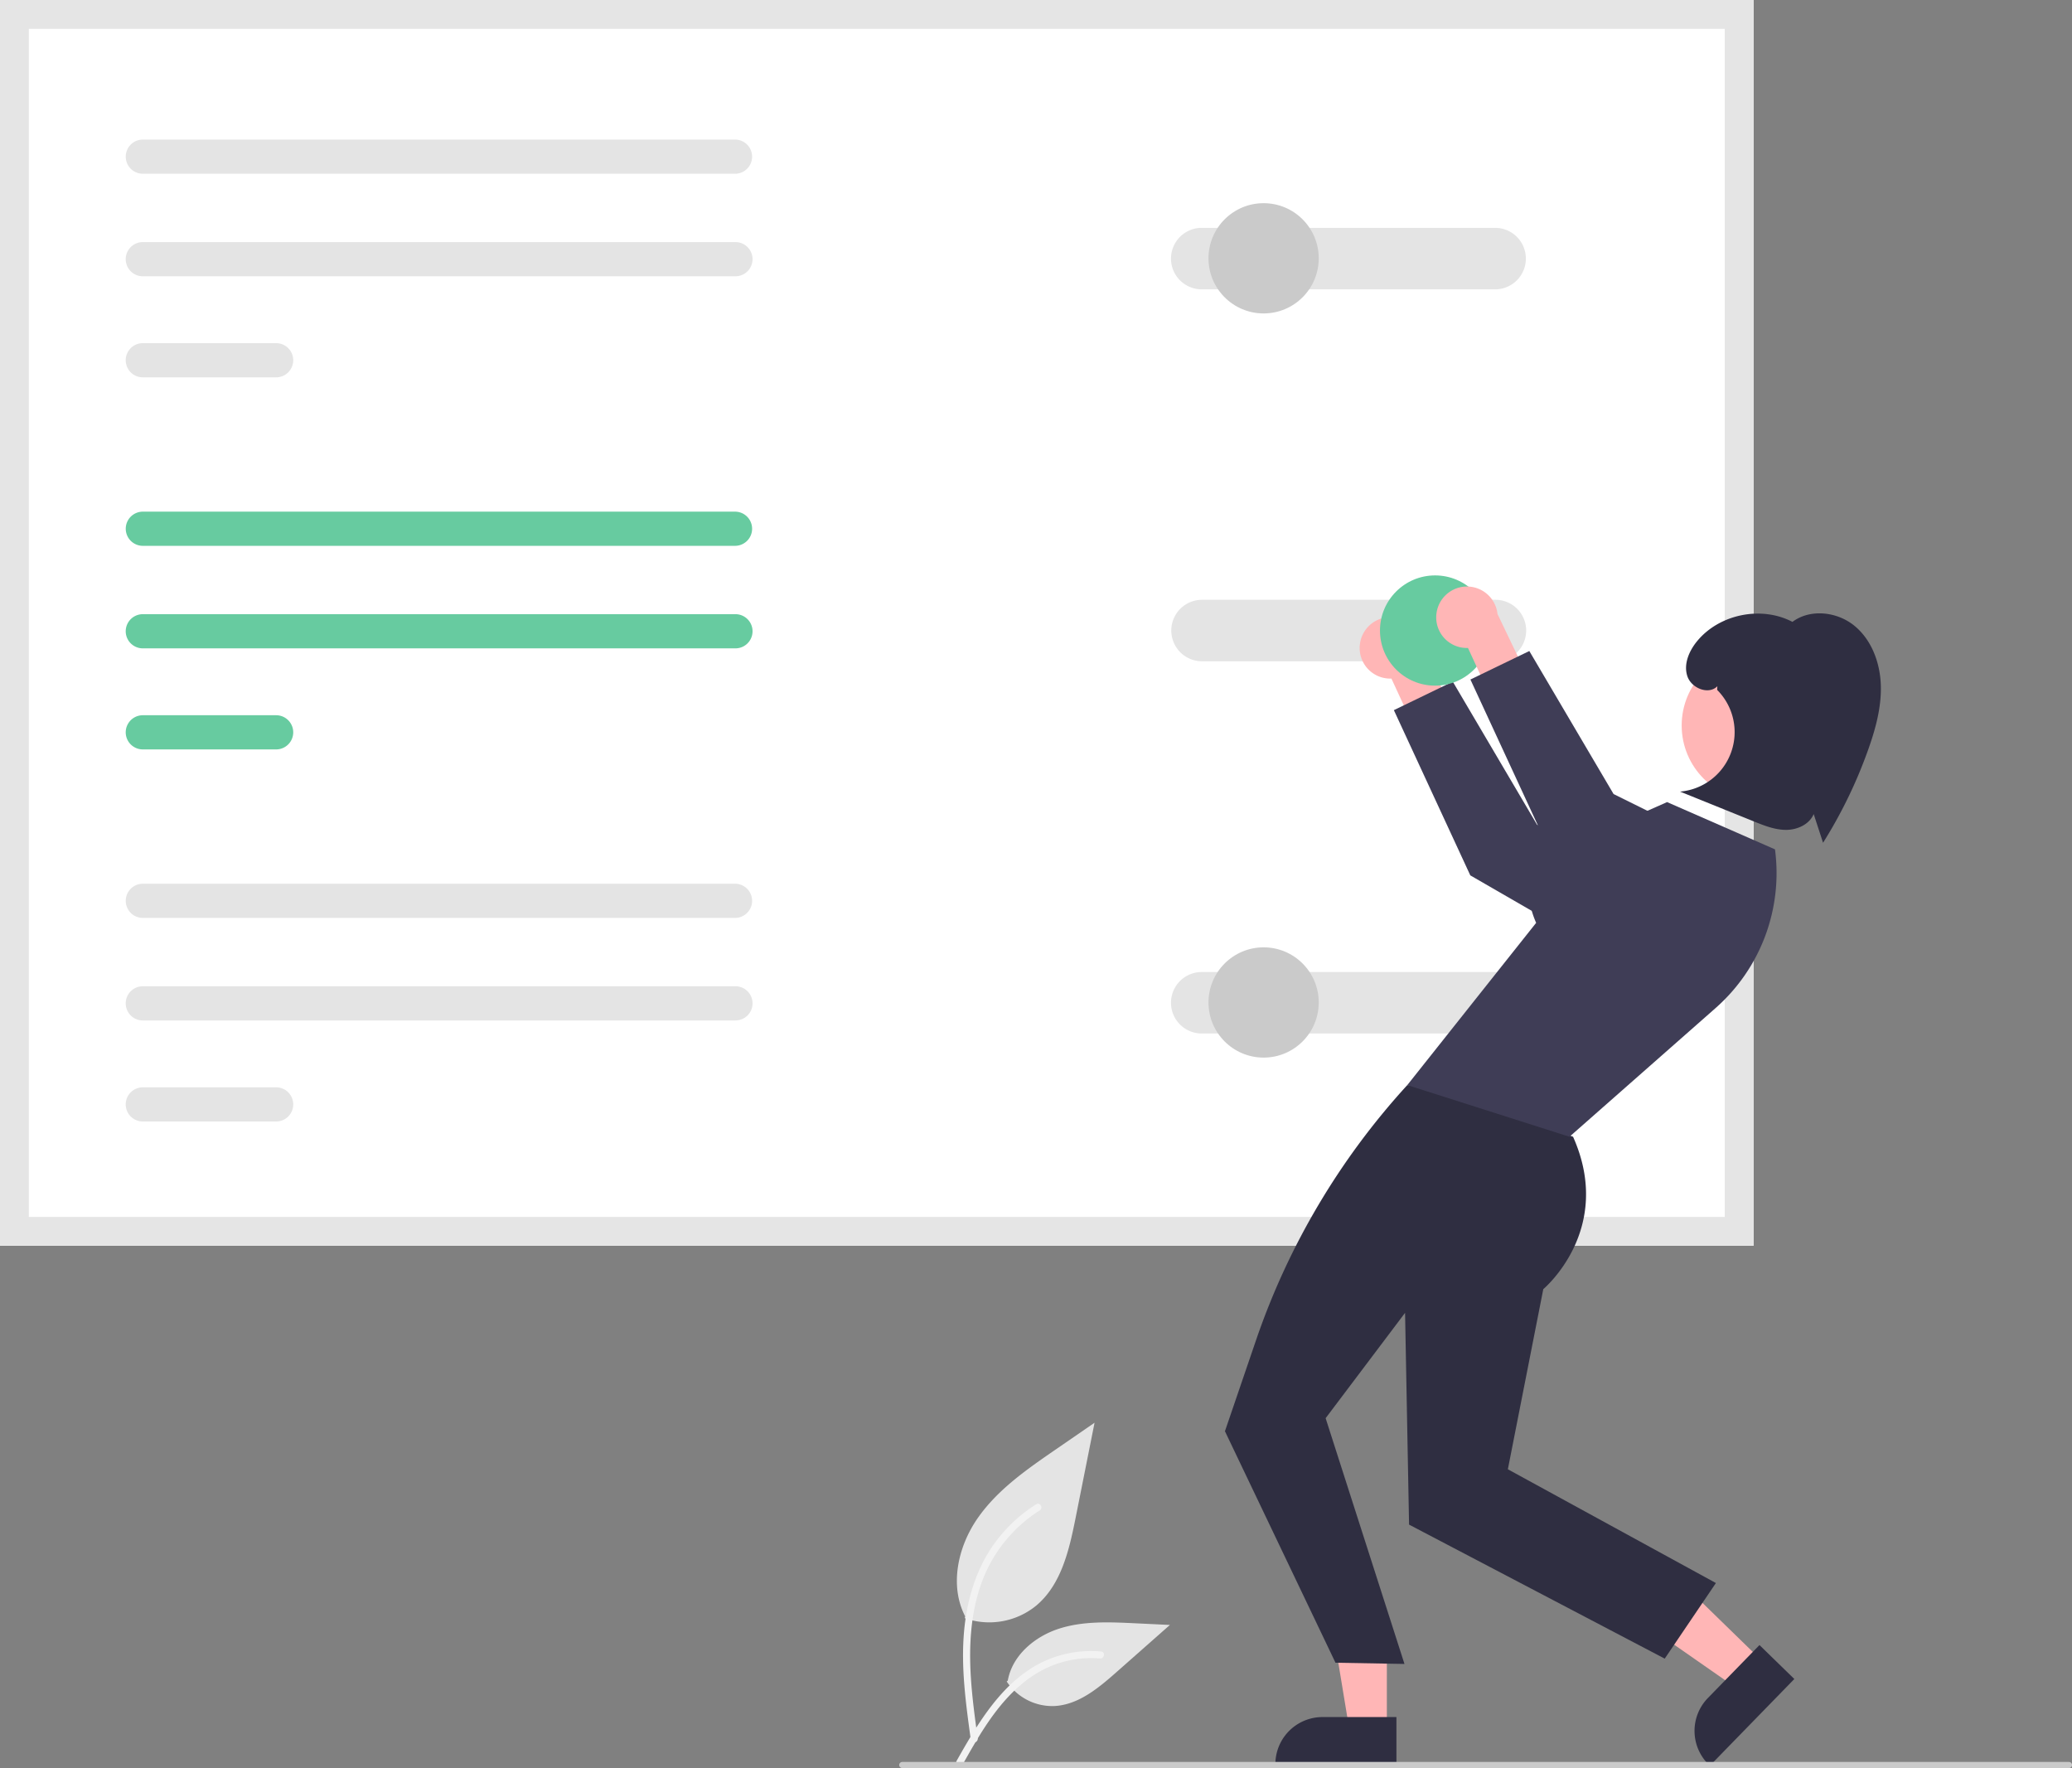 <svg xmlns="http://www.w3.org/2000/svg" width="676.658" height="577.348"><rect width="100%" height="100%" fill="#808080" stroke="none"/><path fill="#e4e4e4" d="M315.043 528.398a24.215 24.215 0 0 0 23.383-4.12c8.19-6.874 10.758-18.195 12.847-28.681l6.18-31.017-12.938 8.909c-9.305 6.406-18.819 13.018-25.26 22.298s-9.253 21.947-4.078 31.988" data-name="Path 438"/><path fill="#f2f2f2" d="M317.04 568.108c-1.628-11.864-3.303-23.88-2.158-35.872 1.015-10.649 4.264-21.048 10.878-29.579a49.206 49.206 0 0 1 12.625-11.44c1.262-.797 2.424 1.203 1.167 1.997a46.78 46.78 0 0 0-18.504 22.325c-4.029 10.246-4.676 21.416-3.982 32.3.42 6.583 1.311 13.122 2.206 19.653a1.198 1.198 0 0 1-.808 1.423 1.163 1.163 0 0 1-1.422-.808Z" data-name="Path 439"/><path fill="#e4e4e4" d="M328.762 549.072a17.825 17.825 0 0 0 15.531 8.018c7.865-.373 14.418-5.86 20.317-11.07l17.452-15.409-11.55-.553c-8.306-.397-16.826-.77-24.738 1.794s-15.207 8.726-16.654 16.915" data-name="Path 442"/><path fill="#f2f2f2" d="M312.438 574.928c7.84-13.872 16.932-29.288 33.18-34.216a37.026 37.026 0 0 1 13.956-1.44c1.482.127 1.112 2.411-.367 2.284a34.398 34.398 0 0 0-22.272 5.892c-6.28 4.275-11.17 10.218-15.307 16.52-2.535 3.86-4.806 7.884-7.077 11.902-.725 1.285-2.847.357-2.113-.942Z" data-name="Path 443"/><path fill="#fff" d="M572.662 406.79H0V0h572.662Z"/><path fill="#67cba0" d="M46.648 167.076a5.58 5.58 0 0 0 0 11.16h193.39a5.58 5.58 0 0 0 0-11.16Zm0 33.479a5.58 5.58 0 1 0-.023 11.16H240.18a5.58 5.58 0 1 0 0-11.16Zm0 33a5.58 5.58 0 1 0-.023 11.16H90.18a5.58 5.58 0 1 0 0-11.16Z"/><path fill="#e5e5e5" d="M572.662 406.79H0V0h572.662ZM9.414 397.378h553.835V9.414H9.414Z"/><path fill="#e4e4e4" d="M392.472 317.406a10.037 10.037 0 0 0-.042 20.074h95.838a10.037 10.037 0 1 0 0-20.074Zm0-121.547a10.037 10.037 0 0 0-.042 20.073h95.838a10.037 10.037 0 1 0 0-20.073ZM46.648 322.055a5.58 5.58 0 1 0-.023 11.16H240.18a5.58 5.58 0 1 0 0-11.16Zm0 33a5.58 5.58 0 1 0-.023 11.16H90.18a5.58 5.58 0 1 0 0-11.16Zm0-66.479a5.58 5.58 0 0 0 0 11.16h193.39a5.58 5.58 0 0 0 0-11.16Zm0-243a5.58 5.58 0 0 0 0 11.16h193.39a5.58 5.58 0 0 0 0-11.16Zm0 33.479a5.58 5.58 0 1 0-.023 11.16H240.18a5.58 5.58 0 1 0 0-11.16Zm0 33a5.58 5.58 0 1 0-.023 11.16H90.18a5.58 5.58 0 1 0 0-11.16Zm345.824-37.649a10.037 10.037 0 0 0-.042 20.074h95.838a10.037 10.037 0 1 0 0-20.074Z"/><circle cx="412.662" cy="84.348" r="18" fill="#cacaca"/><path fill="#ffb6b6" d="M444.122 210.248a9.978 9.978 0 0 0 10.277 11.334l9.558 20.7 13.997-2.74-13.91-29.043a10.032 10.032 0 0 0-19.922-.251Z"/><path fill="#3f3d56" d="m540.954 288.584-39-19.291-27.52-46.707-19.236 9.305 24.964 53.957 63.064 36.405-2.272-33.669z"/><path fill="#ffb6b6" d="m452.907 564.696-12.26-.001-5.833-35.348 18.095.001-.002 35.348z"/><path fill="#2f2e41" d="m456.034 576.58-39.531-.002v-.5a15.387 15.387 0 0 1 15.386-15.386h.001l24.144.001Z"/><path fill="#ffb6b6" d="m575.282 542.21-8.554 8.782-29.392-20.484 12.625-12.962 25.321 24.664z"/><path fill="#2f2e41" d="m585.977 548.262-27.582 28.318-.358-.35a15.387 15.387 0 0 1-.287-21.757l16.847-17.296ZM468.064 354.326h-8.48a236.912 236.912 0 0 0-49.422 83.371l-10.13 29.659 36.102 75.59 22.528.402-25.748-80.252 25.94-34.4 1.308 69.152 83.492 43.763 16.71-24.685-67.94-37.15 11.57-58.82s23.28-19.412 9.724-49.76Z"/><path fill="#3f3d56" d="m579.662 277.348-35.235-15.433-38.783 17.186s-10.982 6.247-3.982 22.247l-42.078 52.978s.078.022 52.96 16.87l47.711-42.016a58.743 58.743 0 0 0 19.407-51.832Z"/><circle cx="573.749" cy="236.899" r="24.561" fill="#ffb6b6"/><path fill="#2f2e41" d="M605.557 204.305c-5.637-4.585-14.38-5.587-20.198-1.235-10.15-5.327-23.865-2.548-31.14 6.309-2.619 3.187-4.474 7.499-3.178 11.415 1.295 3.915 6.882 6.217 9.794 3.296l-.052 1.204a19.495 19.495 0 0 1-12.12 33.198l24.145 9.754c3.386 1.368 6.88 2.758 10.533 2.74s7.545-1.794 8.962-5.16l3.057 9.37a154.226 154.226 0 0 0 14.715-30.337c2.437-6.845 4.407-14.004 4.144-21.266-.263-7.262-3.025-14.702-8.662-19.288Z"/><circle cx="412.662" cy="327.348" r="18" fill="#cacaca"/><circle cx="468.662" cy="205.895" r="18" fill="#67cba0"/><path fill="#ffb6b6" d="M469.122 200.248a9.978 9.978 0 0 0 10.277 11.334l9.558 20.7 13.997-2.74-13.91-29.043a10.032 10.032 0 0 0-19.922-.251Z"/><path fill="#3f3d56" d="m565.954 278.584-39-19.291-27.52-46.707-19.236 9.305 24.964 53.957 63.064 36.405-2.272-33.669z"/><path fill="#cacaca" d="M675.658 577.348h-381a1 1 0 0 1 0-2h381a1 1 0 0 1 0 2Z"/></svg>